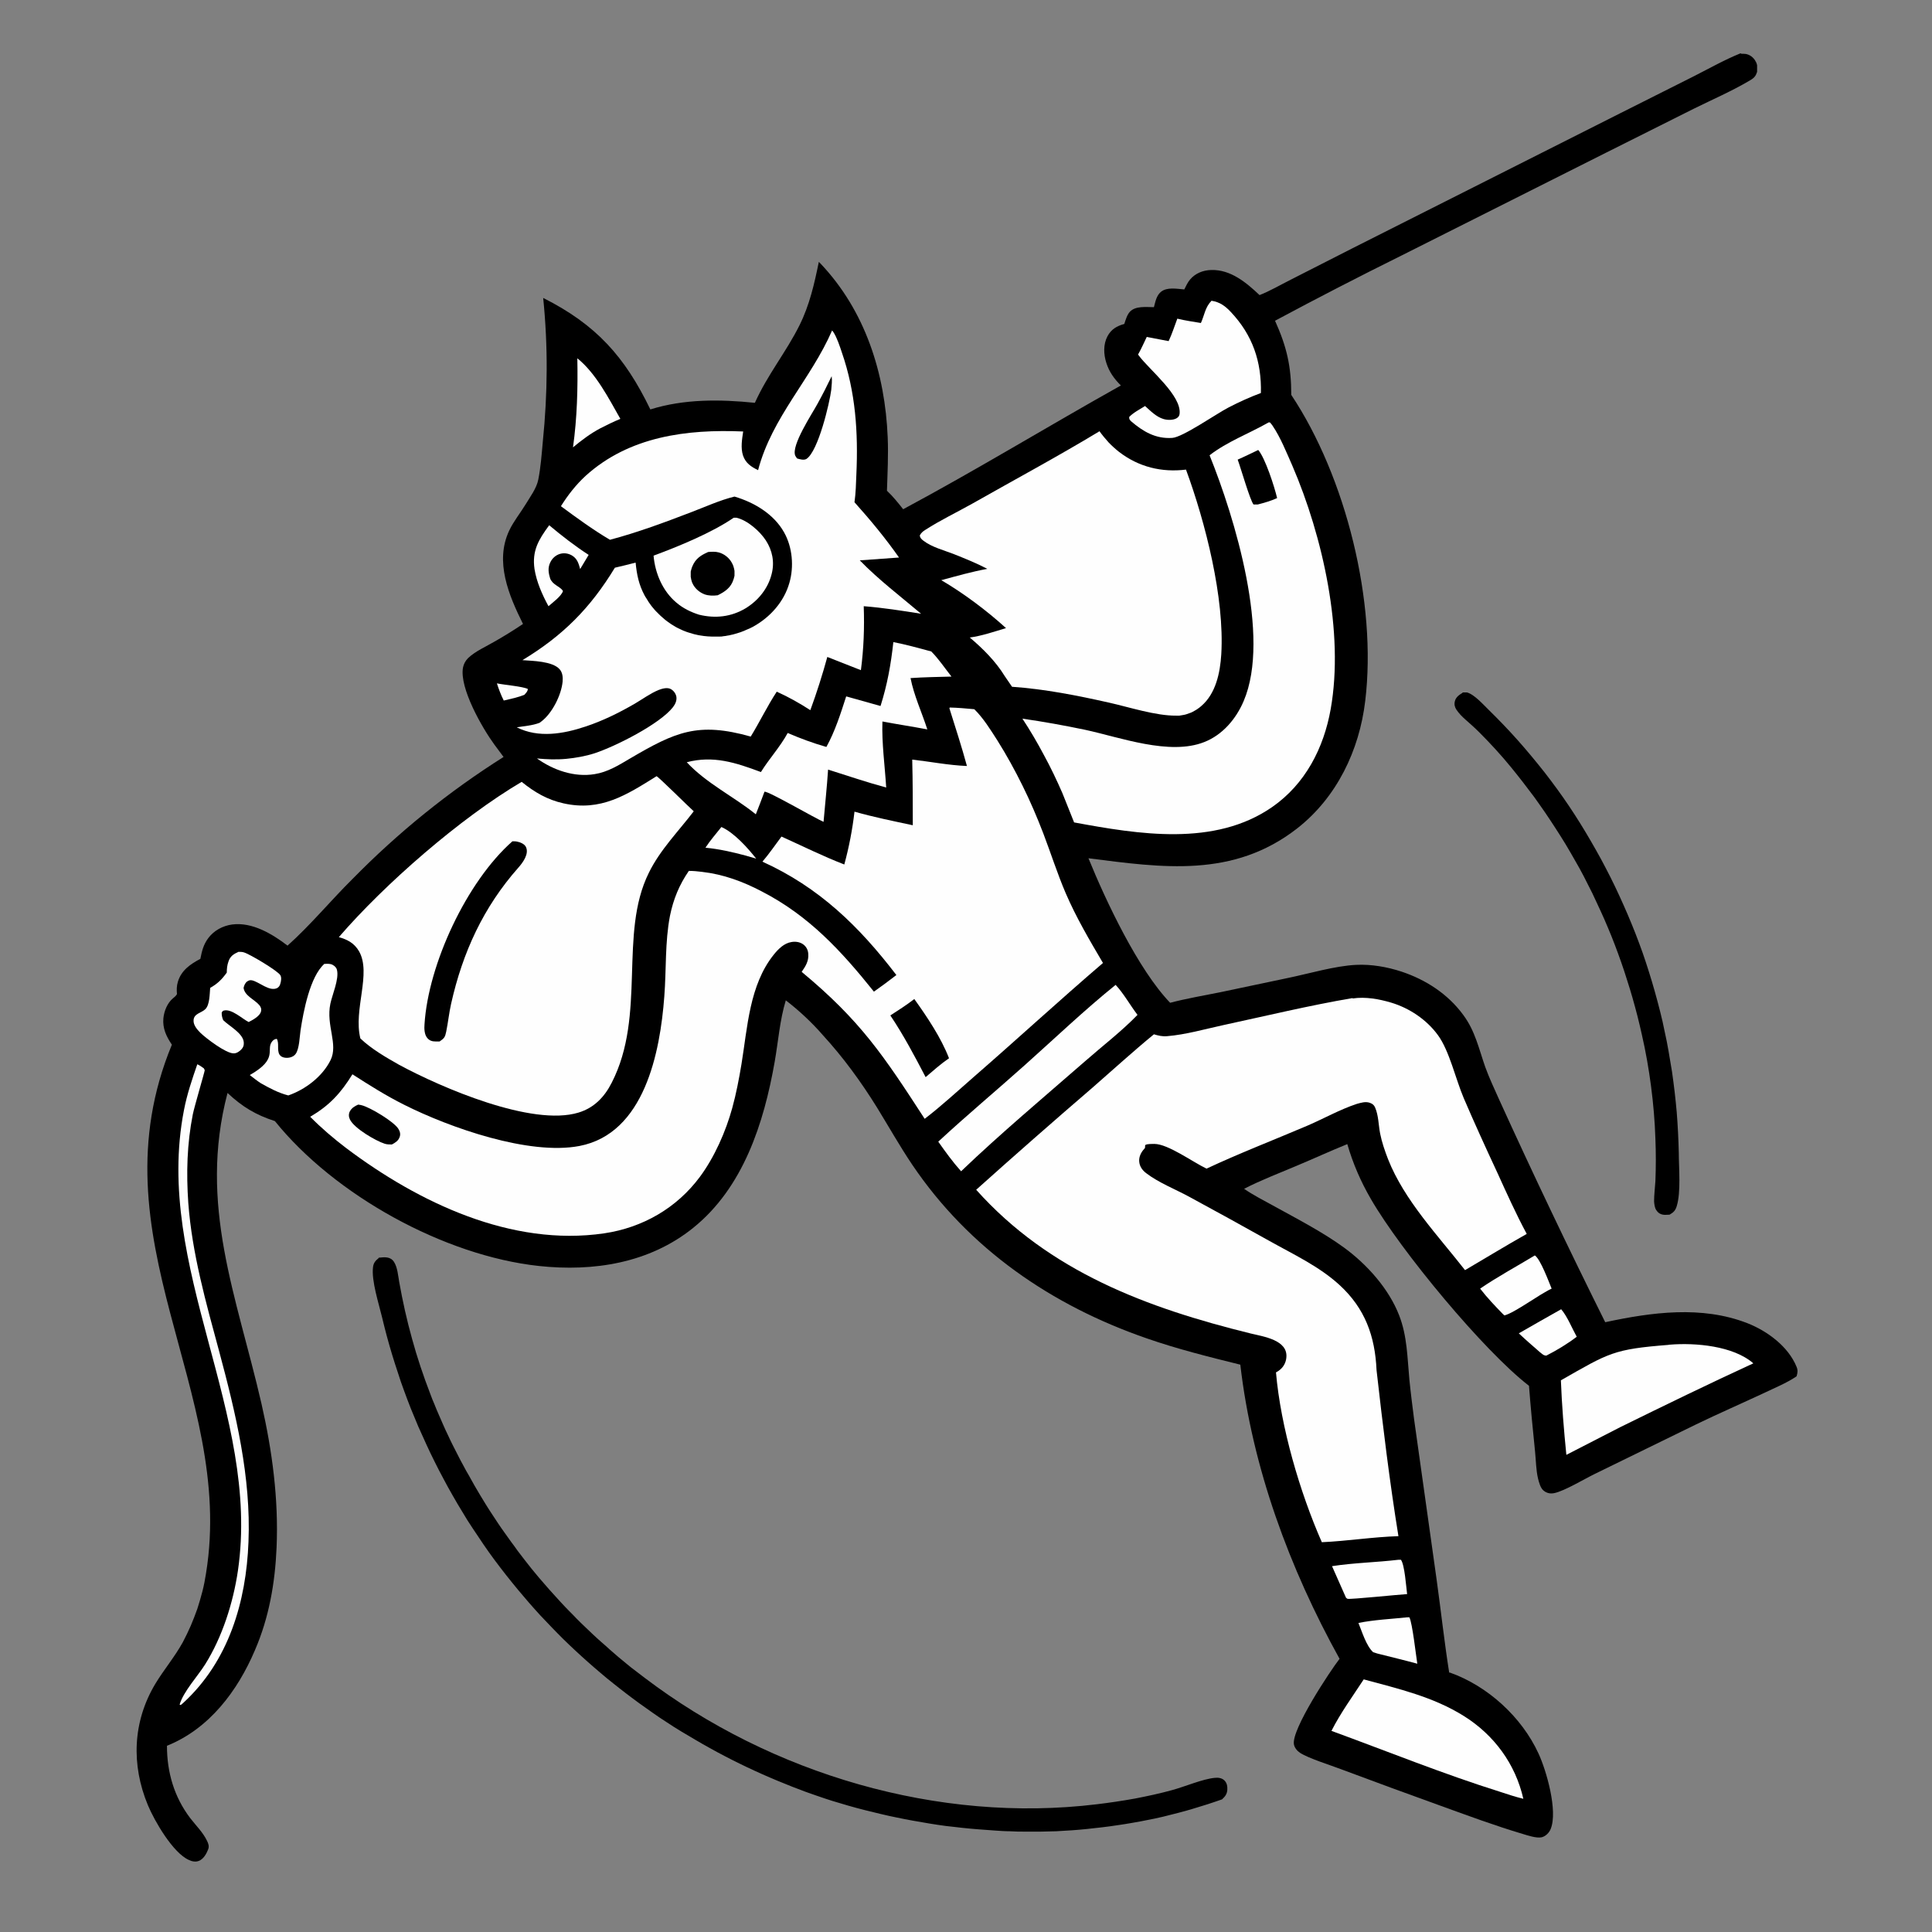 <?xml version="1.0" encoding="UTF-8"?>
<svg id="Layer_1" data-name="Layer 1" xmlns="http://www.w3.org/2000/svg" version="1.1" viewBox="0 0 1024 1024">
  <rect x="0" y="0" width="1024" height="1024" fill="#808080" stroke="none"/>
  <defs>
    <style>
      .cls-1 {
        fill: #000;
      }

      .cls-1, .cls-2 {
        stroke-width: 0px;
      }

      .cls-2 {
        fill: #fefefe;
      }
    </style>
  </defs>
  <path class="cls-1" d="M775.2,367h2.3c3.9,1,8.7,6.5,11.6,9.3,5.3,5.2,10.4,10.5,15.3,16,4.9,5.5,9.6,11.2,14.2,17,4.5,5.8,8.9,11.8,13,17.9s8,12.4,11.7,18.8c1.8,3.1,3.6,6.3,5.3,9.4,1.7,3.2,3.4,6.4,5,9.6s3.2,6.5,4.7,9.8,3,6.6,4.4,9.9,2.8,6.7,4.1,10c1.3,3.4,2.6,6.8,3.8,10.2,1.2,3.4,2.3,6.8,3.4,10.3,1.1,3.4,2.1,6.9,3.1,10.4s1.9,7,2.8,10.5c.9,3.5,1.7,7,2.4,10.6.8,3.5,1.5,7.1,2.1,10.6.6,3.6,1.2,7.1,1.8,10.7.5,3.6,1,7.2,1.4,10.7.4,3.6.8,7.2,1.1,10.8s.5,7.2.7,10.8.3,7.2.4,10.8c0,8.1,1.2,20.7-1.1,28.2-.7,2.3-1.7,3.3-3.8,4.5-1.2,0-2.3.2-3.5,0s-2.3-.8-3-1.7c-.2-.3-.4-.5-.6-.8-.8-1.3-1-3.1-1.1-4.6,0-3.5.5-7.2.7-10.7.3-7.5.3-15,0-22.4-.3-9.3-1.1-18.6-2.3-27.8s-2.8-18.4-4.9-27.5c-.7-3.2-1.5-6.5-2.3-9.7s-1.7-6.4-2.6-9.6c-.9-3.2-1.9-6.4-2.9-9.5-1-3.2-2-6.3-3.1-9.4s-2.2-6.2-3.4-9.3c-1.2-3.1-2.4-6.2-3.7-9.2-1.3-3.1-2.6-6.1-4-9.1s-2.8-6-4.2-9c-1.5-3-3-5.9-4.5-8.9-1.5-2.9-3.1-5.8-4.8-8.7-1.6-2.9-3.3-5.7-5-8.6-1.7-2.8-3.5-5.6-5.3-8.4s-3.6-5.5-5.5-8.3-3.8-5.4-5.7-8.1c-2-2.7-4-5.3-6-7.9s-4.1-5.2-6.2-7.8c-5.3-6.5-11.1-12.8-17-18.7s-9.2-7.7-12.1-12c-.9-1.4-1.2-2.8-.8-4.4.5-2.2,2.3-3.4,4.1-4.5v-.2Z"/>
  <path class="cls-1" d="M200.8,666.6c3-.3,6.1-.7,8,2.2s2.2,7.4,2.8,10.7c1.8,10.1,4,20.1,6.8,30.1,2.7,9.9,6,19.7,9.7,29.3.7,1.9,1.4,3.7,2.2,5.5.7,1.8,1.5,3.7,2.3,5.5s1.6,3.6,2.4,5.5c.8,1.8,1.6,3.6,2.5,5.4.8,1.8,1.7,3.6,2.6,5.4.9,1.8,1.8,3.6,2.7,5.3.9,1.8,1.8,3.5,2.8,5.3.9,1.8,1.9,3.5,2.9,5.2s1.9,3.5,2.9,5.2,2,3.4,3,5.1c1,1.7,2.1,3.4,3.1,5.1,1.1,1.7,2.1,3.4,3.2,5,1.1,1.7,2.2,3.3,3.3,5,1.1,1.6,2.2,3.3,3.4,4.9,1.1,1.6,2.3,3.2,3.5,4.9,1.2,1.6,2.4,3.2,3.5,4.8,1.2,1.6,2.4,3.2,3.6,4.7,1.2,1.6,2.5,3.1,3.7,4.7,1.3,1.5,2.5,3.1,3.8,4.6s2.6,3,3.9,4.5,2.6,3,4,4.5c1.3,1.5,2.7,2.9,4,4.4,1.4,1.5,2.7,2.9,4.1,4.3,1.4,1.4,2.8,2.8,4.2,4.3,1.4,1.4,2.8,2.8,4.3,4.2,1.4,1.4,2.9,2.7,4.3,4.1,1.5,1.4,2.9,2.7,4.4,4s3,2.6,4.5,4c1.5,1.3,3,2.6,4.5,3.9,1.5,1.3,3.1,2.5,4.6,3.8s3.1,2.5,4.7,3.7,3.1,2.4,4.7,3.6c67.2,51,155.6,77.2,239.6,67,6.7-.8,13.4-1.8,20.1-3,6.7-1.3,13.3-2.7,19.8-4.5,6.7-1.8,16.2-5.9,22.6-6.5,1.8-.2,3.8,0,5.2,1.4s1.6,3.3,1.5,5c-.2,2.3-1.2,3.5-2.8,5-2.6.9-5.2,1.8-7.7,2.6-2.6.8-5.2,1.6-7.8,2.4-2.6.8-5.2,1.5-7.9,2.2-2.6.7-5.3,1.3-7.9,2-2.7.6-5.3,1.2-8,1.7s-5.3,1.1-8,1.5c-2.7.5-5.4.9-8.1,1.3-2.7.4-5.4.8-8.1,1.1-2.7.3-5.4.6-8.1.9-2.7.3-5.4.5-8.1.7-2.7.2-5.4.3-8.2.5-2.7,0-5.4.2-8.2.2h-8.2c-2.7,0-5.4,0-8.2-.2-2.7,0-5.4-.2-8.2-.4-2.7-.2-5.4-.4-8.1-.6-2.9-.2-5.9-.5-8.8-.8-2.9-.3-5.8-.7-8.8-1-2.9-.4-5.8-.8-8.7-1.3-2.9-.5-5.8-1-8.7-1.5-2.9-.5-5.8-1.1-8.7-1.7-2.9-.6-5.8-1.2-8.6-1.9-2.9-.7-5.7-1.4-8.6-2.1-2.8-.7-5.7-1.5-8.5-2.3s-5.6-1.7-8.4-2.5c-2.8-.9-5.6-1.8-8.4-2.8s-5.6-1.9-8.3-3c-2.8-1-5.5-2.1-8.2-3.2-2.7-1.1-5.5-2.2-8.2-3.4s-5.4-2.3-8.1-3.6c-2.7-1.2-5.3-2.5-8-3.8-2.6-1.3-5.3-2.6-7.9-4s-5.2-2.7-7.8-4.2c-2.6-1.4-5.1-2.9-7.7-4.4-2.5-1.5-5.1-3-7.6-4.5s-5-3.1-7.4-4.7c-2.5-1.6-4.9-3.2-7.3-4.9s-4.8-3.4-7.2-5.1c-2.4-1.7-4.7-3.5-7.1-5.3-2.3-1.8-4.7-3.6-6.9-5.4-2.3-1.8-4.6-3.7-6.8-5.6-2.2-1.9-4.5-3.8-6.7-5.8s-4.4-3.9-6.5-5.9-4.3-4-6.4-6.1-4.2-4.2-6.2-6.3-4.1-4.3-6.1-6.4c-2-2.2-4-4.4-5.9-6.6-1.9-2.2-3.8-4.5-5.7-6.7-2.2-2.6-4.3-5.3-6.4-7.9-2.1-2.7-4.2-5.4-6.2-8.1-2-2.7-4-5.5-5.9-8.3s-3.8-5.6-5.7-8.5c-1.9-2.8-3.7-5.7-5.4-8.6-1.8-2.9-3.5-5.8-5.2-8.8-1.7-2.9-3.3-5.9-4.9-8.9-1.6-3-3.2-6-4.7-9.1-1.5-3-3-6.1-4.4-9.2-1.4-3.1-2.8-6.2-4.2-9.3-1.3-3.1-2.6-6.3-3.9-9.4-1.2-3.2-2.5-6.3-3.6-9.5-1.2-3.2-2.3-6.4-3.3-9.6-1.1-3.2-2.1-6.5-3.1-9.7-1-3.3-1.9-6.5-2.8-9.8-.9-3.3-1.7-6.6-2.5-9.9-1.7-7.2-5.7-19.3-4.8-26.6.3-2.3,1.3-3.4,3-4.8v-.2Z"/>
  <path class="cls-1" d="M922.9,28.5c.8,0,1.6,0,2.4.1,2.2.4,4,1.8,5.1,3.7,0,.2.3.5.4.7,0,.2.2.5.3.8,0,.3.2.5.2.8s0,.5,0,.8v1.6c0,.3,0,.5,0,.8,0,.3,0,.5-.2.8-.7,2.2-2,3.1-3.9,4.2-9.3,5.5-19.7,10-29.4,14.8l-46.3,23.2-108.6,54.6c-22.6,11.2-44.9,22.7-67.1,34.6,6.2,13.8,8.6,24.1,8.6,39.3,29,43.6,45.5,110.1,39.2,162.2-3.1,26.2-15.1,51.2-36.1,67.6-33.9,26.4-71.4,20.8-110.6,15.8,9.3,22.8,26.3,58.9,43.3,76.6,8.7-2.3,17.7-3.8,26.6-5.6l35.6-7.5c11.2-2.3,25.3-6.5,36.4-7,8.1-.4,16.5,1.1,24.1,3.6,12.9,4.3,24.6,11.9,32.7,23,6.3,8.5,8.2,17.8,11.6,27.5,2.1,5.8,4.7,11.3,7.2,16.9,18.1,39.8,36.9,79.2,56.4,118.4,24.7-5.3,51.1-8.9,75.3.5,10.5,4.1,21.7,12.3,26.1,23.1.8,1.9.6,3.2,0,5.1-5.3,3.6-11.8,6.2-17.6,9-11.8,5.5-23.7,10.7-35.5,16.4l-53.8,26.3c-5.6,2.7-16.1,9.1-21.6,10.2-2,.4-3.9,0-5.5-1.3-1.7-1.3-2.5-4.4-3-6.4-1.1-4.6-1.1-9.8-1.6-14.5-1.2-11.6-2.3-23.1-3.2-34.7-23.9-18.4-68-71.6-83.8-99-5.4-9.3-9.5-18.8-12.5-29.1-9.1,3.7-18,7.8-27.1,11.6-9.2,3.9-18.7,7.5-27.6,12.1,4.8,3.3,10.1,6,15.2,8.8,12.5,6.9,26.3,14,37.7,22.3,12.2,8.9,23.8,21.8,29.3,36,4.3,11.1,4.3,22.3,5.4,33.9.7,7.1,1.6,14.1,2.5,21.1l11.9,84.7c2.3,16.5,4.1,33.1,6.7,49.6,0,0,.3,0,.4,0,20,7.1,38,23.5,46.9,42.8,4.2,9,10.4,30.5,6.5,40.1-.8,2-2.7,3.9-4.8,4.4-2.7.6-7.5-1-10.1-1.8-14.8-4.4-29.3-9.8-43.7-15-17.5-6.3-34.9-12.7-52.3-19.2-5.7-2.2-17.4-5.8-22-8.8-1.5-1-2.9-2.7-3.2-4.5-1.3-7.9,19.1-38.7,24.2-45.3-26.5-47.8-46.3-101.4-52.6-155.9-16.6-4.1-33.4-8.3-49.5-13.9-50.6-17.5-94.2-47.4-124.4-92.1-6.6-9.8-12.4-20.1-18.6-30.2-8.5-13.7-17.9-26.6-28.8-38.5-5.7-6.6-12.7-13.1-19.6-18.4-3.2,10.5-4,21.8-5.9,32.6-5.7,32.4-16.6,66.6-43.2,88-23.2,18.7-52.8,23.3-81.7,20.2-50.3-5.4-108.4-37.6-140-76.8-10.2-3.3-17.3-7.6-25.1-14.9-15.6,59.4,4.9,107.7,18,164.7,5.7,25,9.1,50.5,8,76.2-.8,18.8-4,37.2-11.5,54.5-9.2,21.6-24.2,41.6-46.6,50.6,0,14,3.8,27.1,12.3,38.3,3,3.9,6.8,7.6,8.9,12,.8,1.6,1.3,3,.6,4.7-.9,2.3-2.5,5.1-4.9,6-1.7.7-3.7.3-5.3-.5-8.4-3.7-18.2-20.6-21.7-29-8.9-21.4-8.1-44.2,3.9-64.3,4.6-7.6,10.3-14.3,14.6-22.1,1.5-2.8,2.9-5.8,4.2-8.7,1.3-3,2.4-6,3.5-9,1-3.1,1.9-6.2,2.7-9.3.8-3.1,1.4-6.3,1.9-9.5,15.8-97.3-60.5-177.5-18.1-280.2-2.9-4.3-5-8.6-4.5-14,.4-3.9,2.1-8.1,5.1-10.6.9-.7,1.5-1.2,2.1-2.2-.2-2.3-.2-4.3.5-6.6,1.8-6,6.6-9.3,11.9-12.1.8-4.1,1.6-7.5,4.2-11,3-4,7.6-6.5,12.6-7.2,10.7-1.4,21.3,5,29.4,11.2,12.2-10.9,22.8-23.8,34.4-35.3,6-6.1,12.2-12.1,18.6-17.9,6.4-5.8,12.9-11.4,19.6-16.8,6.7-5.4,13.5-10.6,20.5-15.6s14.1-9.8,21.4-14.4l-4.9-6.6c-6.3-8.6-18.6-29.9-16.6-40.8.4-1.9,1.3-3.6,2.7-5,3.9-3.7,9.5-6.1,14.1-8.8,5.1-2.9,10.1-6,15-9.3-7.5-15.1-15.1-33-7.3-49.5,2.3-4.9,5.9-9.3,8.7-13.9,2.4-4,5.8-8.5,6.7-13.1,1.3-6.5,1.8-13.5,2.4-20.1,2.6-25.6,2.8-50.5.2-76.2,28.1,14.2,43.2,31,56.8,59.1,17.9-5.6,36.9-5.4,55.4-3.5,6.8-15.1,16.6-26.9,23.7-41.2,5.3-10.7,7.8-21.8,10.2-33.5.3.3.6.6.9.9,23.7,25,34.2,58.1,35.6,92.1.4,9.4-.1,18.9-.4,28.3,3.2,3,5.9,6.4,8.6,9.8,39-20.9,76.8-44,115.4-65.6-3.5-3.4-6.2-7.2-7.7-11.9-1.5-4.6-1.7-9.9.6-14.2,2-3.7,4.9-5.4,8.9-6.5.7-2.1,1.4-4.7,2.9-6.4,3-3.3,8.7-2.5,12.8-2.5.8-2.9,1.3-6.1,3.7-8.1,3.3-2.7,8.5-1.6,12.4-1.3.9-1.8,1.8-3.8,3.1-5.3,2.8-3.3,6.9-4.9,11.2-5,10.3-.3,18.6,6.7,25.6,13.3,5.6-2.2,11.2-5.5,16.6-8.2l32.8-16.7,141.8-71.5,39-19.6c8.1-4.1,16.2-8.7,24.6-12.1h.5Z"/>
  <path class="cls-2" d="M263.4,362.2c3.6.8,13.8,1.6,16.4,3-.2,1.4-.9,1.9-1.8,3-3.5,1.5-7.3,2.2-11,3.1-1.5-3-2.6-5.9-3.6-9h0Z"/>
  <path class="cls-2" d="M382.3,438.3c6.8,3,14,11.1,18.5,16.8l-5.5-1.6c-7.1-1.9-14.1-3.5-21.4-4.2,2.5-3.8,5.6-7.4,8.4-10.9h0Z"/>
  <path class="cls-2" d="M827.5,694c3.2,3.7,5.8,10.2,8.2,14.5-4.8,3.7-10.6,7.2-16.1,10-1.5,0-2.2-.9-3.4-1.8-3.8-3.3-7.6-6.6-11.2-10,7.5-4.3,15-8.6,22.5-12.8h0Z"/>
  <path class="cls-2" d="M291.1,278.4c6.8,5.7,13.5,10.9,20.9,15.7l-4.5,7.5c-.8-2.9-1.5-5.4-4.2-7.1-2-1.2-4.3-1.6-6.6-.9-2.2.7-4,2.3-5,4.4-1.5,3-1,5.8,0,8.9,0,.1.2.3.2.4.1.2.3.4.4.6,1.5,2.3,5.1,3.4,6.1,5.4-1,2.8-5.4,6-7.7,8-3.3-6.1-6.3-12.8-7.4-19.7-1.4-9.7,2.2-15.6,7.7-23.1h.1Z"/>
  <path class="cls-2" d="M746,857.2h1c1.6,3.1,3.5,20.3,4.2,24.6-7-1.9-14.1-3.6-21.2-5.4l-2.2-.7c-3.7-3.4-5.9-10.9-7.8-15.5,8.4-1.7,17.5-2.1,26-3h0Z"/>
  <path class="cls-2" d="M306,189.9c9.9,8,16.6,21.2,22.8,32.1-3.6,1.5-7.1,3.2-10.6,5-5.3,2.8-9.9,6.3-14.5,10.1,2.2-15.6,2.6-31.5,2.3-47.2h0Z"/>
  <path class="cls-2" d="M813.5,665.4c3,2,7.4,14,8.9,17.6-6.7,3.1-19.4,12.7-25,14.2l-.8-.7c-4.2-4.3-8.4-8.7-12.1-13.5,9.2-6.3,19.4-11.8,29-17.6h0Z"/>
  <path class="cls-2" d="M741.3,826.7h1.2c2,2.5,2.8,14.5,3.3,18.2-3.9.2-30.1,2.9-31.5,2.5-.3,0-.6-.4-.9-.6l-7.4-16.7c11.6-1.8,23.6-2,35.3-3.4h0Z"/>
  <path class="cls-2" d="M126.6,504.5c.9,0,1.8,0,2.7.3,2.9.8,17.9,9.7,19.3,12.1.7,1.2.4,3.1,0,4.4-.2,1-.8,1.9-1.7,2.4-4.1,2-9.4-3.2-13.3-4.1-1.1-.2-1.7,0-2.6.6-1.1.8-1.6,2.1-1.9,3.4.6,4.3,5.8,6.1,8.4,9.2.8,1,1.2,2.1.8,3.4-.6,2.4-4.5,4.5-6.5,5.5-3.4-1.7-9-7.1-13.1-6.1-.8.2-.8.5-1.2,1.1,0,1.6.2,2.5.8,4,3.1,3.1,10.5,6.9,10.9,11.7.1,1.4-.1,2.4-1,3.5-1,1.2-2.8,2.5-4.4,2.4-4.1,0-14.5-7.9-17.6-10.9-1.7-1.7-3.8-4.1-3.6-6.7.2-3.6,4.3-3.8,6.3-5.9,2.3-2.4,2.2-8,2.5-11.2,3.9-2.2,6.2-4.5,8.8-8.1,0-2,.2-4,.9-5.9.9-2.8,2.8-4,5.3-5.1h.2Z"/>
  <path class="cls-2" d="M172.1,510.9c1.3-.1,3-.2,4.2.5,1.1.6,2,1.4,2.3,2.7,1.2,4.8-2.5,13.1-3.5,17.9-2.4,11.6,4.3,21.4.1,29.9-4.3,8.7-13.4,15.6-22.4,18.7-5.4-1.4-9.8-3.8-14.6-6.5-2-1.3-3.9-2.8-5.8-4.3,15.5-8.8,8.2-13.4,11.9-17.9.8-.9,1.3-1.1,2.4-1.3,1.4,2.4,0,5.8,1.4,8.3.7,1.1,1.7,1.5,2.9,1.7,2,.3,4.5-.3,5.7-2,2-2.8,2.1-9.2,2.6-12.5,1.5-9.9,5-28.6,12.7-35.3h.1Z"/>
  <path class="cls-2" d="M104.6,564.1c1.3.6,2.3,1.3,3.5,2.2,0,.3.4.6.4,1,0,.7-5.5,19.3-6.3,23.3-3.1,15.7-3.5,31.1-2.4,47,2,26.9,9.4,52.9,16.4,78.8,8.8,32.8,16.9,66.6,15.5,100.8-1.2,31.8-10.5,63.3-34.6,85.4l-1.3,1.1-.6-.2c1.9-6.8,9.6-15.1,13.5-21.3,9.1-14.5,14.9-32.7,17.4-49.7,12.2-83.6-44.9-160.4-28.6-244.1,1.6-8.4,4.3-16.3,7.1-24.4h0Z"/>
  <path class="cls-2" d="M388.8,274.4h1.5c5.8,1.3,12.4,7.1,15.6,12,3.5,5.4,4.7,11.5,3.1,17.8-1.9,7.7-7.1,14.1-13.8,18.2-7.7,4.6-16.1,5.5-24.7,3.4-4.4-1.4-8.5-3.4-12-6.4-7.3-6.1-11.3-15.6-12.1-24.9,13.3-4.9,30.8-12.1,42.5-20.1h-.1Z"/>
  <path class="cls-1" d="M375.1,292.6c1.9-.2,4.1-.3,5.9.2,2.9.8,5.5,2.9,6.9,5.5.2.3.3.7.5,1,.1.3.3.7.4,1.1s.2.7.3,1.1.1.7.2,1.1v2.2c0,.4,0,.7-.2,1.1,0,.4-.2.7-.3,1.1-1.3,4.4-4.5,6.6-8.4,8.5-2.4.3-4.7.3-7-.5-2.8-1.1-5.2-3.2-6.4-5.9-.2-.4-.3-.7-.4-1.1s-.2-.7-.3-1.1c0-.4-.1-.8-.2-1.1v-2.4c0-.4,0-.8.2-1.1,0-.4.2-.8.3-1.1.1-.4.2-.7.4-1.1,1.6-3.9,4.4-5.8,8.1-7.4h0Z"/>
  <path class="cls-2" d="M591.3,522c4.3,4.6,7.7,10.8,11.6,15.9-8.4,8.7-18.6,16.5-27.7,24.5-22,19.2-44.7,38.2-65.8,58.4-4.4-4.9-8.3-10.3-12.1-15.7,15-13.9,30.7-27,45.9-40.6,15.9-14.2,31.5-29.1,48.1-42.5h0Z"/>
  <path class="cls-2" d="M642.1,159.4c4.5.7,7.3,2.8,10.3,6,11.5,12.2,16.3,26.3,15.9,42.9-5.9,2.2-11.6,4.8-17.2,7.7-6.4,3.3-24.3,15.8-29.8,16.1-8.8.6-15.5-3.4-21.9-8.9-.8-1-.9-.9-.9-2.2,2.3-2.4,5.6-4,8.4-5.8,2.9,2.6,6,5.8,9.8,6.9,2,.6,5,.7,6.9-.4.9-.5,1.5-1.3,1.6-2.3,1.2-9.7-15.9-23.3-21.5-30.8l-.5-.7c1.7-3,3.1-6.2,4.6-9.3l11.6,2.2c1.8-3.8,3.1-7.9,4.6-11.9,4.1,1,8.3,1.6,12.5,2.3,1.8-3.9,2.3-8.5,5.5-11.6v-.2Z"/>
  <path class="cls-2" d="M722.8,890.1c18.4,5,36.8,9.2,53.2,19.5,15.9,10,27.2,25.3,31.4,43.8-4.1-1-8.1-2.3-12-3.6-30.3-9.5-59.9-21.5-89.7-32.4,4.8-9.5,11.3-18.4,17.1-27.3Z"/>
  <path class="cls-2" d="M884.6,712.7h.5c13.4-1.1,33.6.6,44.2,9.9-23.7,10.9-47.1,22.3-70.5,33.8l-28.6,14.7c-1.3-13-2.4-26.4-2.9-39.5,25.6-14.6,27.8-16.5,57.2-18.8h0Z"/>
  <path class="cls-2" d="M473.4,340.3c6.7,1.3,13.6,3.2,20.2,5,3.9,3.9,7.3,9,10.7,13.3-7.2.2-14.5.3-21.7.8,1.8,9.2,6,18.2,8.9,27.2-7.9-1.5-15.9-2.7-23.8-4.2-.4,11.5,1.3,23.5,2,35-10.4-2.8-20.6-6.3-30.8-9.5-.6,9.2-1.6,18.4-2.4,27.7-4.5-1.9-29-16.2-31.3-16-1.5,4-3,8-4.6,12-11.8-9.5-26.2-16.4-36.6-27.6,14.1-3.7,25.9.2,39.3,5.2,4.4-7.1,10.1-13.2,14.2-20.7,6.7,2.9,13.5,5.4,20.5,7.4,4.6-8.3,7.6-17.8,10.5-26.8,6.1,1.7,12.2,3.4,18.2,5.1,3.6-11.4,5.5-22,6.8-33.9h-.1Z"/>
  <path class="cls-2" d="M672.3,223.9h.8c.5.6.9,1,1.3,1.6,4.3,6.3,7.5,14.4,10.6,21.4,16.1,37.4,27.5,88.3,20.3,128.9-3.7,20.8-13.5,39.8-31.1,52-30.5,21.1-70.7,14.4-104.9,8.1l-6.2-15.5c-3-6.9-6.2-13.6-9.8-20.2-3.5-6.6-7.3-13.1-11.4-19.3,11.1,1.6,22.2,3.6,33.2,5.9,18.6,4,44.8,13.8,63.2,6.5,9.7-3.8,16.9-12.3,20.9-21.8,14.5-34-4.8-97.3-18.1-130.2,9.3-7.2,20.9-11.5,31.1-17.3h.1Z"/>
  <path class="cls-1" d="M666.9,238.5c3.7,4.3,8.6,19.5,10,25.5-3.3,1.5-6.8,2.5-10.3,3.4h-2.2c-1.9-2.4-6.7-19.2-8.4-23.8,3.7-1.6,7.3-3.4,10.9-5.1h0Z"/>
  <path class="cls-2" d="M582.7,228.5c1.5,2.1,3.1,4,4.8,5.9,1.7,1.8,3.6,3.5,5.6,5.1,10.4,8,22.6,11,35.5,9.4,10.3,28,20.5,68,18.7,97.9-.6,9.8-2.9,20.9-10.7,27.5-.5.4-.9.8-1.4,1.1-.5.4-1,.7-1.5,1s-1.1.6-1.6.9-1.1.5-1.7.7-1.1.4-1.7.6c-.6.2-1.2.3-1.8.4s-1.2.2-1.8.3h-1.8c-10.7.1-24.8-4.5-35.5-6.9-16.9-3.8-34.1-7.2-51.4-8.4l-3.9-5.7c-4.7-7.7-11.6-14.6-18.5-20.4,6.5-.9,12.9-3.1,19.2-5-10.1-9.2-22.5-18.5-34.3-25.4,8.1-2.2,16.2-4.5,24.4-6-5.7-3-11.7-5.4-17.7-7.8-5.1-2-11.7-3.7-16-7-1.1-.8-1.9-1.5-2.1-2.9.7-1.4,1.7-2.2,3-3,7.9-5.1,16.7-9.3,24.9-13.9,22.4-12.7,45.3-25,67.3-38.3h0Z"/>
  <path class="cls-2" d="M441.2,175.4c.2.2.4.4.5.6,1.9,2.9,3.4,7.5,4.5,10.8,7.3,21,8.7,42.5,7.7,64.5-.2,5-.3,10-1,14.9,8.5,9.5,16.3,18.9,23.6,29.3-6.9.5-13.9,1-20.8,1.5,9.9,10.2,21.6,19.1,32.5,28.3-10.1-1.6-20.2-3.2-30.4-4,.4,11.5,0,22.4-1.5,33.9l-17.8-7c-2.6,9.5-5.6,18.9-9,28.2-5.7-3.7-11.6-7-17.8-9.8-5,7.6-9,16-13.8,23.8-28-7.9-39.9-2.5-64.1,11.7-5.9,3.5-11.7,7.1-18.6,8.2-10.8,1.8-21.9-2.1-30.6-8.3,5.2.5,10.3.7,15.6.2,5-.5,10.1-1.4,14.8-2.9,11.3-3.7,34.8-15.6,41.7-24.5,1.2-1.6,2.1-3.4,1.8-5.5-.3-1.7-1.5-3.3-3-4.1-1.9-1-4.6-.2-6.4.5-4.4,1.8-8.6,4.9-12.7,7.3-8.3,4.8-17,9.1-26.1,12.1-11.7,3.9-24.9,6.2-36.4.4,4.1-.7,8.2-.9,12.1-2.4.3-.2.5-.4.8-.6,5.8-4.3,10.7-14,11.4-21.2.2-2.3,0-4.8-1.6-6.6-3.8-4.3-14.4-4.4-19.7-4.8,21.5-13,36-27.6,49-49,3.7-.8,7.3-1.8,11-2.7.6,6.3,1.7,11.7,4.7,17.3.3.6.7,1.2,1.1,1.8.4.6.7,1.2,1.1,1.8.4.6.8,1.1,1.2,1.7.4.6.9,1.1,1.3,1.6s.9,1.1,1.4,1.6l1.5,1.5c.5.5,1,1,1.5,1.4.5.5,1.1.9,1.6,1.4.5.4,1.1.9,1.7,1.3s1.1.8,1.7,1.2c.6.4,1.2.7,1.8,1.1.6.4,1.2.7,1.8,1,.6.3,1.3.6,1.9.9s1.3.6,1.9.8c.7.3,1.3.5,2,.7s1.3.4,2,.6,1.3.4,2,.5c.7.2,1.3.3,2,.4s1.3.2,2,.3c.7,0,1.4.2,2,.2s1.4.1,2.1.1h4.2c.7,0,1.4,0,2.1-.2.7,0,1.4-.2,2-.3.7-.1,1.4-.2,2-.4.7-.1,1.3-.3,2-.5s1.3-.4,2-.6,1.3-.4,2-.7c.6-.2,1.3-.5,1.9-.8s1.3-.5,1.9-.8,1.2-.6,1.8-.9c9.1-5,16.5-13.3,19.3-23.3,2.5-8.6,1.6-18.9-2.8-26.7-5.4-9.7-15.8-15.9-26.3-19-7.8,1.9-15.6,5.5-23,8.3-14.1,5.4-28.3,10.7-43,14.6-9-5.3-17.6-11.6-26-17.8,3.7-5.9,8-11.4,13.1-16.1,23.1-20.9,53.6-24.8,83.5-23.5-.6,4.1-1.4,8.6-.1,12.7,1.4,4.1,4.3,6,8,7.8,7.4-28.2,28-48.1,39.3-74.2v.4Z"/>
  <path class="cls-1" d="M440.8,199.4c.3,2.4,0,4.7-.2,7.1-.9,7.2-6.9,32.5-13.1,36.7-1.4.9-3.6.2-5-.2-.4-.5-.7-.9-1-1.5-2.3-5.3,9-22.3,11.7-27.3,2.7-4.9,5.2-9.8,7.6-14.8Z"/>
  <path class="cls-2" d="M348,411.4c1.2.5,17.2,16.4,19.7,18.6-8.1,10.6-17.9,20.5-23.8,32.6-16.1,32.4-1.2,75.3-19.7,111.3-3.8,7.5-9.3,13.3-17.6,15.8-24.6,7.5-72.6-13.2-95-25.3-7.1-4-14.7-8.4-20.6-14-3.8-15.3,6-34.4-.7-46.2-2.5-4.3-6.1-6.2-10.7-7.5,24.4-28.3,64.5-63.2,96.9-82.3,6.8,5.5,13.6,9.5,22.2,11.4,19.7,4.4,33.3-4.4,49.3-14.4h0Z"/>
  <path class="cls-1" d="M271.6,445.9c.9,0,1.8,0,2.6.2,1.6.3,3.7,1.2,4.5,2.7,1.9,3.7-1.6,8.4-3.9,11-18.6,21-29.6,45-35.7,72.2-1.1,4.9-1.6,9.9-2.6,14.8-.6,2.9-1,3.5-3.5,5.2-.7,0-1.4,0-2.1,0-1.8,0-3.2-.4-4.4-1.8-1.6-1.8-1.7-5.1-1.5-7.3,2-31.9,22.4-75.7,46.6-97h0Z"/>
  <path class="cls-2" d="M717,529.2c6.7-1,13.9.3,20.3,2.2,9.7,2.9,18.8,9,24.8,17.2,6.1,8.3,9.4,23.3,13.7,33.4,5.7,13.3,11.7,26.4,17.8,39.5,5,11,9.9,21.9,15.6,32.5-11,6.2-21.8,12.8-32.7,19.2-14.3-18.3-32.2-37-40.8-58.8-1.7-4.4-3.3-9-4.2-13.6s-.8-9.5-2.7-13.9c-.6-1.3-1.4-1.9-2.8-2.4-2.3-.8-4.7,0-6.9.6-8.8,2.9-17.5,7.8-26.1,11.5-17.8,7.6-36,14.6-53.5,22.8-7.2-3.4-20.4-13.1-27.7-13.1s-3.8,1.1-5.3,2.6c-1.7,1.8-2.9,4.2-2.7,6.7.2,2.6,1.6,4.6,3.7,6.2,6.5,5,15.4,8.5,22.6,12.4,14.2,7.7,28.4,15.5,42.5,23.4,12.8,7.2,26.5,13.5,37.4,23.5,13.5,12.4,18.8,27.1,19.6,45.1,3.3,29.3,6.9,58.9,11.6,88-13.5.4-27.1,2.6-40.6,3.2-11.7-26.6-21.8-61.1-24.3-90,.8-.4,1.5-.9,2.1-1.4,2-1.6,3.2-4,3.4-6.5.9-9.3-12.2-11.1-18.8-12.7-55.2-13.6-106.8-32.8-145.6-76.2,20.3-18.2,40.8-36.2,61.5-54,10.9-9.5,21.5-19.2,32.7-28.4,2.4.7,4.3,1.2,6.9,1,9.9-.8,20.3-3.8,30-5.9,22.7-4.9,45.5-10.4,68.4-14.3v.2Z"/>
  <path class="cls-2" d="M503.4,375c4.3.1,8.7.5,13,.9,4.8,4.7,8.6,10.9,12.2,16.5,4.9,7.8,9.3,15.8,13.4,24.1,4.1,8.3,7.7,16.7,11,25.3,4,10.5,7.4,21.2,11.8,31.5,5.6,13,12.6,24.9,19.8,37.1-23.1,19.8-45.6,40.5-68.6,60.5-8.5,7.4-16.9,15.2-25.9,22.1-21.8-33.6-34-52-65.2-77.9,2.1-3,3.8-5.7,3.5-9.5-.1-2-1-3.8-2.6-5-1.7-1.3-4.1-1.7-6.3-1.3-3.9.6-7,3.7-9.4,6.7-12.9,16.1-13.9,38.5-17.1,58-1.3,7.8-2.8,15.7-4.9,23.3-3.4,12.4-9.4,26-17.1,36.4-12.3,16.6-30.4,27-50.8,30-49.1,7.2-98.3-16.3-136.6-45.1-6.7-5.1-13.3-10.7-19.2-16.7,10.2-5.9,16.3-12.6,22.4-22.5,9,5.8,17.9,11.4,27.5,16.2,24.1,12.1,66.1,26.9,92.8,21.8,34.5-6.6,42.8-49.7,45-79.3,1.1-14.2.3-28.7,3-42.7,1.8-8.8,4.9-16.4,10-23.8,2.3,0,4.6.2,6.9.5,11.4,1.3,21.7,5.1,31.8,10.4,25,12.9,42.1,31.5,59.4,53.1,4-2.8,8-5.8,11.9-8.8-19.8-25.9-41-46.5-71-60.1,3.6-4.2,6.8-8.9,10.1-13.3,11.1,5,21.9,10.4,33.3,14.8,2.5-9.2,4.3-18.5,5.4-28,10.2,2.9,20.6,5,30.9,7.2,0-11.6,0-23.2-.3-34.8,9.7,1.1,19.2,3,29,3.4-2.8-10.3-6.1-20.4-9.3-30.6l.2-.4Z"/>
  <path class="cls-1" d="M190,585.5c.6,0,1.1.2,1.7.3,4.5,1.1,17.3,8.8,19.5,12.6.8,1.3,1.2,2.8.6,4.3-.7,2-2.4,3-4.1,3.9-1.2,0-2.6,0-3.8-.4-4.7-1.5-16.1-8.1-18.4-12.8-.7-1.4-.8-2.9-.1-4.3,1-1.9,2.7-2.9,4.6-3.7h0Z"/>
  <path class="cls-1" d="M484.6,529.5c6.8,9.5,14.2,20.5,18.4,31.4-4.4,3-8.4,6.6-12.4,10-5.8-11.1-11.7-22.3-18.7-32.7,4.3-2.8,8.6-5.5,12.7-8.7Z"/>
</svg>